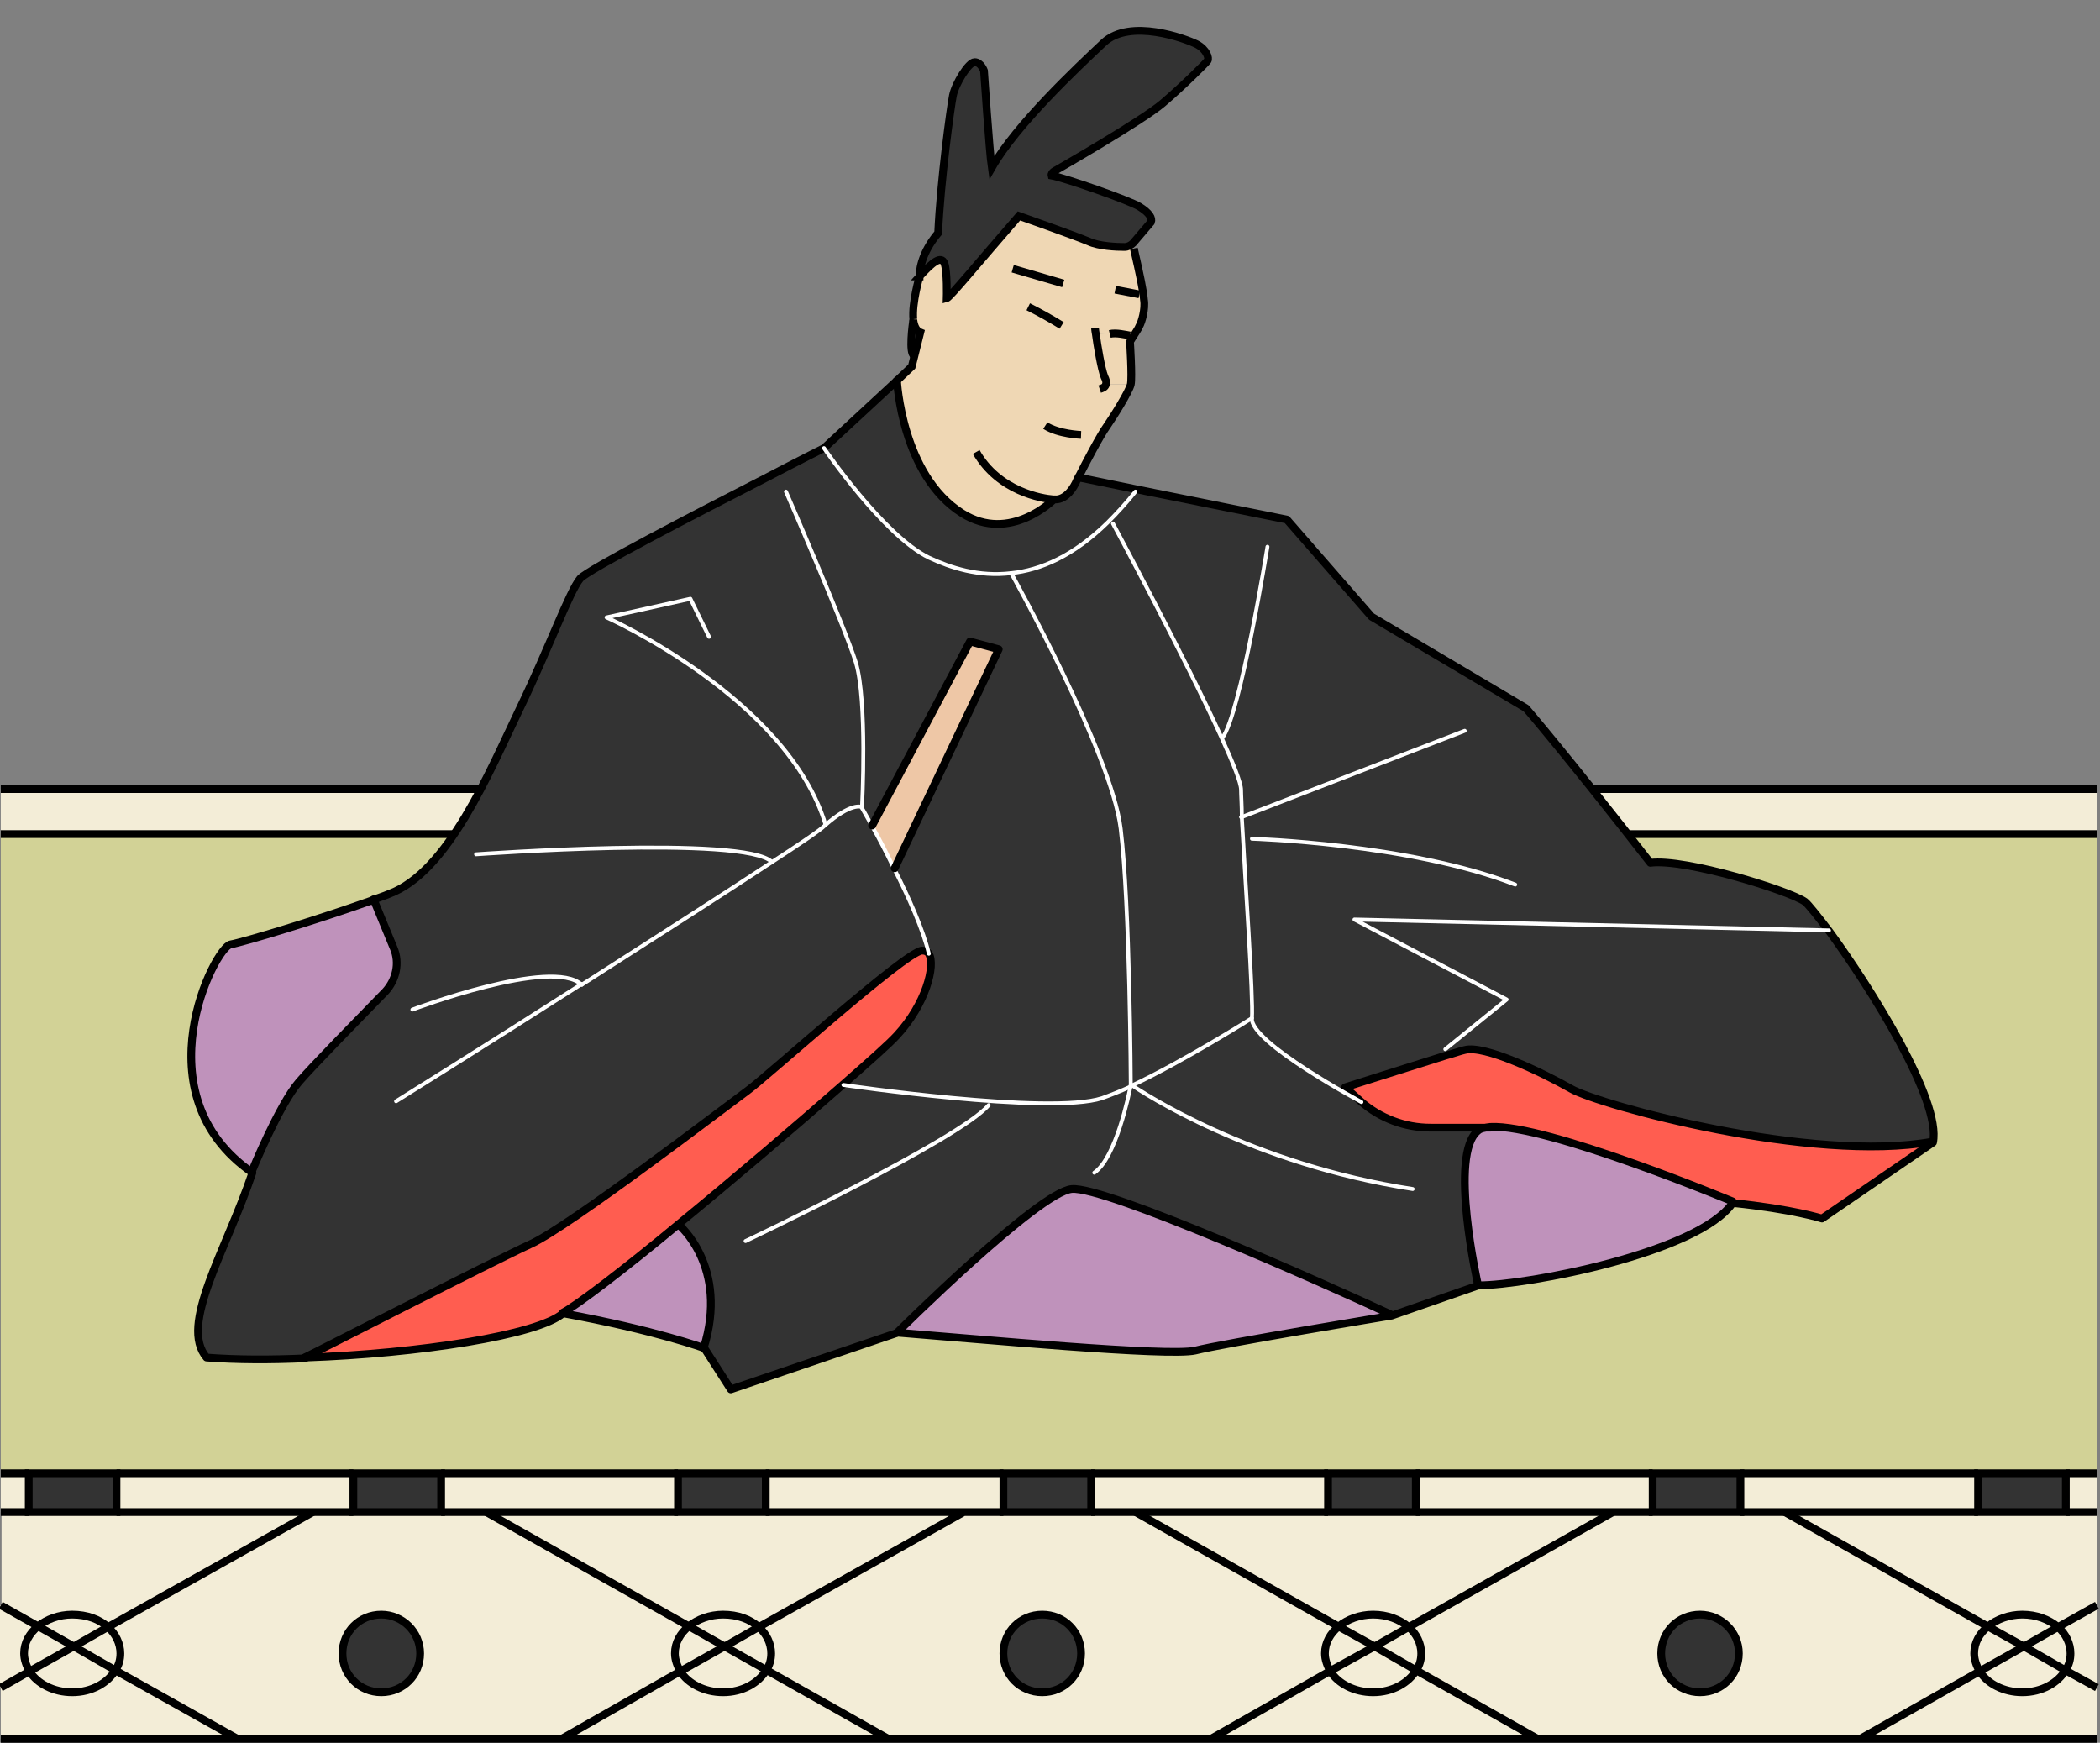 <svg xmlns="http://www.w3.org/2000/svg" xml:space="preserve" style="enable-background:new 0 0 270.4 224.4" viewBox="0 0 270.4 224.4"><rect x="0" y="0" width="270.4" height="224.4" fill="#808080" stroke="none"/><style>.st0{fill:#f3edd7}.st1{fill:#333}.st3{fill:none;stroke:#000;stroke-miterlimit:10}.st4{fill:#ff5d50}.st5{fill:#bf92bb}.st6{fill:#efd7b4}.st8,.st9{fill:none;stroke:#000;stroke-linecap:round;stroke-linejoin:round;stroke-miterlimit:10}.st9{stroke:#fff;stroke-width:.5}</style><g id="畳"><path d="M.1 189.7h3.6v5H.1zM270 217.3v6.6h-30.5l15.4-8.6c1 1.6 3.1 2.7 5.5 2.7 2.5 0 4.6-1.2 5.6-2.9l4 2.2z" class="st0"/><path d="M270 206.7v10.6l-4-2.2c.4-.7.6-1.4.6-2.1 0-1.3-.6-2.5-1.6-3.4l5-2.9zM270 194.7v12l-5 2.8c-1.1-1-2.8-1.6-4.6-1.6-1.7 0-3.3.6-4.4 1.5l-26.1-14.7H270zM270 101.6v5.8H.1v-5.8zM266 189.7h4v5h-4z" class="st0"/><path d="M266.6 212.9c0 .8-.2 1.5-.6 2.1l-5.4-3 4.4-2.5c1 .9 1.6 2.1 1.6 3.4z" class="st0"/><path d="m260.6 212 5.4 3c-1 1.7-3.1 2.9-5.6 2.9-2.4 0-4.5-1.1-5.5-2.7l5.7-3.2z" class="st0"/><path d="M254.7 189.7H266v5h-11.3z" class="st1"/><path d="m265 209.5-4.4 2.5-4.6-2.6c1.1-.9 2.7-1.5 4.4-1.5 1.8 0 3.4.6 4.6 1.6z" class="st0"/><path d="m260.6 212-5.7 3.2c-.4-.7-.7-1.5-.7-2.3 0-1.4.7-2.6 1.8-3.5l4.6 2.6z" class="st0"/><path d="m229.8 194.7 26.1 14.7c-1.1.9-1.8 2.1-1.8 3.5 0 .8.3 1.6.7 2.3l-15.4 8.6H198l-15.6-8.8c.4-.7.6-1.4.6-2.1 0-1.3-.6-2.5-1.6-3.4l26.3-14.8H229.8zm-5.9 18.2c0-2.8-2.2-5-5-5s-5 2.2-5 5 2.2 5 5 5c2.7 0 5-2.2 5-5z" class="st0"/><path d="M254.7 194.7H224.1v-5h30.6z" class="st0"/><path d="M212.8 189.7h11.3v5h-11.3zM218.9 207.9c2.8 0 5 2.2 5 5s-2.2 5-5 5-5-2.2-5-5c-.1-2.8 2.2-5 5-5z" class="st1"/><path d="m207.7 194.7-26.3 14.8c-1.1-1-2.8-1.6-4.6-1.6-1.7 0-3.3.6-4.4 1.5l-26.1-14.7h61.4zM182.3 194.7v-5h30.5v5h-5.1zM198 223.9h-42.1l15.4-8.6c1 1.6 3.1 2.7 5.5 2.7 2.5 0 4.6-1.2 5.6-2.9l15.6 8.8zM183 212.9c0 .8-.2 1.5-.6 2.1l-5.4-3 4.4-2.5c1 .9 1.6 2.1 1.6 3.4z" class="st0"/><path d="m177 212 5.4 3c-1 1.7-3.1 2.9-5.6 2.9-2.4 0-4.5-1.1-5.5-2.7l5.7-3.2z" class="st0"/><path d="M171 189.7h11.3v5H171z" class="st1"/><path d="M176.8 207.9c1.8 0 3.5.6 4.6 1.6L177 212l-4.6-2.6c1.1-.9 2.6-1.5 4.4-1.5z" class="st0"/><path d="m177 212-5.7 3.2c-.4-.7-.7-1.5-.7-2.3 0-1.4.7-2.6 1.8-3.5l4.6 2.6z" class="st0"/><path d="m146.2 194.7 26.1 14.7c-1.1.9-1.8 2.1-1.8 3.5 0 .8.3 1.6.7 2.3l-15.4 8.6h-41.5L98.7 215c.4-.7.6-1.4.6-2.1 0-1.3-.6-2.5-1.6-3.4l26.3-14.8h22.2zm-7 18.2c0-2.8-2.2-5-5-5s-5 2.2-5 5 2.2 5 5 5 5-2.2 5-5zM171 194.7h-30.5v-5H171z" class="st0"/><path d="M129.2 189.7h11.3v5h-11.3zM134.2 207.9c2.8 0 5 2.2 5 5s-2.2 5-5 5-5-2.2-5-5 2.2-5 5-5z" class="st1"/><path d="m124.1 194.7-26.3 14.8c-1.1-1-2.8-1.6-4.6-1.6-1.7 0-3.3.6-4.4 1.5l-26.1-14.7h61.4zM129.2 194.7H98.6v-5h30.6zM114.4 223.9H72.3l15.4-8.6c1 1.6 3.1 2.7 5.5 2.7 2.5 0 4.6-1.2 5.6-2.9l15.6 8.8zM99.3 212.9c0 .8-.2 1.5-.6 2.1l-5.4-3 4.4-2.5c1 .9 1.6 2.1 1.6 3.4z" class="st0"/><path d="m93.3 212 5.4 3c-1 1.7-3.1 2.9-5.6 2.9-2.4 0-4.5-1.1-5.5-2.7l5.7-3.2z" class="st0"/><path d="M87.3 189.7h11.3v5H87.3z" class="st1"/><path d="M93.1 207.9c1.8 0 3.5.6 4.6 1.6l-4.4 2.5-4.6-2.6c1.1-.9 2.7-1.5 4.4-1.5z" class="st0"/><path d="m93.3 212-5.7 3.2c-.4-.7-.7-1.5-.7-2.3 0-1.4.7-2.6 1.8-3.5l4.6 2.6z" class="st0"/><path d="m62.6 194.7 26.1 14.7c-1.1.9-1.8 2.1-1.8 3.5 0 .8.3 1.6.7 2.3l-15.4 8.6H30.6L15 215c.4-.7.6-1.4.6-2.1 0-1.3-.6-2.5-1.6-3.4l26.3-14.8h22.3zm-8.5 18.2c0-2.8-2.2-5-5-5s-5 2.2-5 5 2.2 5 5 5c2.7 0 5-2.2 5-5zM87.3 194.7H56.8v-5h30.5z" class="st0"/><path d="M45.5 189.7h11.3v5H45.5zM49.1 207.9c2.8 0 5 2.2 5 5s-2.2 5-5 5-5-2.2-5-5c-.1-2.8 2.2-5 5-5z" class="st1"/><path d="M45.5 194.7H15v-5h30.5zM30.6 223.9H.1v-6.5l3.8-2.1c1 1.6 3.1 2.7 5.5 2.7 2.5 0 4.6-1.2 5.6-2.9l15.6 8.8zM15.5 212.9c0 .8-.2 1.5-.6 2.1l-5.4-3 4.4-2.5c1 .9 1.6 2.1 1.6 3.4z" class="st0"/><path d="M3.7 189.7H15v5H3.7z" class="st1"/><path d="m9.5 212 5.4 3c-1 1.7-3.1 2.9-5.6 2.9-2.4 0-4.5-1.1-5.5-2.7l5.7-3.2zM9.3 207.9c1.8 0 3.5.6 4.6 1.6L9.5 212l-4.6-2.6c1.1-.9 2.7-1.5 4.4-1.5z" class="st0"/><path d="m9.5 212-5.7 3.2c-.4-.7-.7-1.5-.7-2.3 0-1.4.7-2.6 1.8-3.5l4.6 2.6z" class="st0"/><path d="m.1 206.7 4.8 2.7c-1.1.9-1.8 2.1-1.8 3.5 0 .8.3 1.6.7 2.3L0 217.3v-10.6z" class="st0"/><path d="M212.8 189.7H.1v-82.3H270v82.3H224.1z" style="fill:#d2d296"/><path d="M.1 194.7h40.2L14 209.5c-1.1-1-2.8-1.6-4.6-1.6-1.7 0-3.3.6-4.4 1.5l-4.8-2.7v-12z" class="st0"/><path d="M270 223.9H.1M.1 101.6H270M.1 107.4H270M266 189.7h4M224.1 189.7h30.6M182.3 189.7h30.5M140.5 189.7H171M98.6 189.7h30.6M56.8 189.7h30.5M15 189.7h30.5M.1 189.7h3.6M266 194.7h4M224.1 194.7H254.7M182.3 194.7h30.5M140.5 194.7H171M98.6 194.7h30.6M56.8 194.7h30.5M15 194.7h30.5M.1 194.7h3.6M72.3 223.9l15.3-8.7 5.7-3.2 4.4-2.5 26.4-14.8" class="st3"/><path d="m114.4 223.9-15.6-8.8-5.5-3.1-4.6-2.6-26.1-14.7M139.2 212.9c0 2.8-2.2 5-5 5s-5-2.2-5-5 2.2-5 5-5 5 2.2 5 5zM223.9 212.9c0 2.8-2.2 5-5 5s-5-2.2-5-5 2.2-5 5-5c2.7 0 5 2.2 5 5z" class="st3"/><path d="M97.7 209.5c1 .9 1.6 2.1 1.6 3.4 0 .8-.2 1.5-.6 2.1-1 1.7-3.1 2.9-5.6 2.9-2.4 0-4.5-1.1-5.5-2.7-.4-.7-.7-1.5-.7-2.3 0-1.4.7-2.6 1.8-3.5 1.1-.9 2.7-1.5 4.4-1.5 1.9 0 3.5.6 4.6 1.6zM.1 217.3l3.7-2.1 5.7-3.2 4.4-2.5 26.4-14.8" class="st3"/><path d="m30.6 223.9-15.7-8.8-5.4-3.1-4.6-2.6-4.8-2.7" class="st3"/><path d="M13.9 209.5c1 .9 1.6 2.1 1.6 3.4 0 .8-.2 1.5-.6 2.1-1 1.7-3.1 2.9-5.6 2.9-2.4 0-4.5-1.1-5.5-2.7-.4-.7-.7-1.5-.7-2.3 0-1.4.7-2.6 1.8-3.5 1.1-.9 2.7-1.5 4.4-1.5 1.9 0 3.5.6 4.6 1.6zM155.9 223.9l15.3-8.7 5.8-3.2 4.4-2.5 26.3-14.8" class="st3"/><path d="m198 223.9-15.6-8.8-5.4-3.1-4.7-2.6-26.1-14.7" class="st3"/><path d="M181.4 209.5c1 .9 1.6 2.1 1.6 3.4 0 .8-.2 1.5-.6 2.1-1 1.7-3.1 2.9-5.6 2.9-2.4 0-4.5-1.1-5.5-2.7-.4-.7-.7-1.5-.7-2.3 0-1.4.7-2.6 1.8-3.5 1.1-.9 2.7-1.5 4.4-1.5 1.8 0 3.4.6 4.6 1.6zM239.5 223.9l15.4-8.7 5.7-3.2 4.4-2.5 5-2.8" class="st3"/><path d="m270 217.3-4-2.2-5.4-3.1-4.7-2.6-26.1-14.7" class="st3"/><path d="M265 209.5c1 .9 1.6 2.1 1.6 3.4 0 .8-.2 1.5-.6 2.1-1 1.7-3.1 2.9-5.6 2.9-2.4 0-4.5-1.1-5.5-2.7-.4-.7-.7-1.5-.7-2.3 0-1.4.7-2.6 1.8-3.5 1.1-.9 2.7-1.5 4.4-1.5 1.8 0 3.4.6 4.6 1.6zM54.1 212.9c0 2.8-2.2 5-5 5s-5-2.2-5-5 2.2-5 5-5c2.7 0 5 2.2 5 5zM3.7 189.7H15v5H3.7zM45.5 189.7h11.3v5H45.5zM87.3 189.7h11.3v5H87.3zM129.2 189.7h11.3v5h-11.3zM171 189.7h11.3v5H171zM212.8 189.7h11.3v5h-11.3zM254.7 189.7H266v5h-11.3z" class="st3"/></g><g id="レイヤー_2"><g id="XMLID_00000134951748041122288510000018026062023438618804_"><path d="M235.5 119.8c5.2 7.1 14.4 21.8 13.3 27.1-15.5 2.8-42.7-4.7-46.5-6.8-3.7-2.1-11.2-5.7-13.7-5-.5.1-1.3.4-2.4.7l-.1-.8 7.8-6.4-19.6-10.3 61.2 1.5z" class="st1"/><path d="m248.8 147-14.3 9.8s-3.6-1.1-11.5-2c0 0-24-10.1-31.2-9.6h-7.7c-3.3 0-6.5-1.2-9-3.4l-2-1.8s8.5-2.7 13-4.1c1.1-.3 1.9-.6 2.4-.7 2.5-.7 10 2.9 13.7 5 3.9 2.1 31.1 9.6 46.6 6.8z" class="st4"/><path d="M159.9 105.2c-.1-1.7-.1-2.9-.1-3.6 0-.9-1-3.4-2.5-6.7-4.6-10.1-14-27.6-14-27.6l-.7-.1c1.2-1.2 2.4-2.5 3.6-4l.1-.4 19.4 3.9 10.9 12.5L196.5 91s5 5.9 16 19.9c4.5-.6 17.9 3.6 19.9 5 .4.3 1.7 1.8 3.2 3.9l-61.2-1.4 19.6 10.3-7.8 6.4.1.8c-4.5 1.4-13 4.1-13 4.1l2 1.8s-14.3-7.7-14.1-10.8c.2-2.5-.9-18.2-1.3-25.8z" class="st1"/><path d="M223.1 154.8c-4.5 6.4-26.6 10.6-32.7 10.6 0 0-3.8-16.8 0-19.8.3-.3.9-.4 1.6-.5 7.1-.4 31.1 9.7 31.1 9.7z" class="st5"/><path d="M145.7 139.8c6.8-3.2 15.5-8.7 15.5-8.7-.3 3.1 14.1 10.8 14.1 10.8 2.5 2.2 5.7 3.4 9 3.4h7.7c-.7 0-1.2.2-1.6.5-3.8 3 0 19.8 0 19.8l-11.2 3.9c-8.3-3.9-36.9-16.6-41.2-16.2-4.3.4-22.5 18.5-22.5 18.5L94 178.9l-3.4-5.3c3.2-10.5-3.2-15.9-3.2-15.9 7.2-5.9 15.4-12.9 21.2-18 0 0 26.5 3.9 33.3 1.7 1.1-.4 2.4-.9 3.7-1.5l.1-.1z" class="st1"/><path d="M179.1 169.4s-21.8 3.6-25.3 4.5c-3.5.9-28.1-1.4-38.3-2.3 0 0 18.2-18.1 22.5-18.5 4.3-.4 32.8 12.3 41.1 16.3z" class="st5"/><path d="M159.9 105.2c.4 7.6 1.5 23.3 1.3 25.8 0 0-8.7 5.6-15.5 8.7-.1 0-.1-.1-.1-.1s-.1-23.2-1.3-33-14.1-32.9-14.1-32.9c3.8-.4 8-2.2 12.4-6.5l.7.1s9.4 17.5 14 27.6c1.5 3.3 2.5 5.8 2.5 6.7 0 .7.1 1.9.1 3.6zM154 5.8c1.4.8 1.6 1.8 1.4 2.1-.2.3-3.1 3.2-5.8 5.5-2.7 2.3-13.7 8.6-13.7 8.6s-.7.3-.6.7c1.7.2 10.1 3.2 11.3 4 1.3.8 1.7 1.5 1.5 2l-2.3 2.7c-.3.3-.7.5-1.1.5-1.1 0-3.3-.1-4.6-.7-1.8-.8-9-3.3-9-3.3-5.3 6.1-9 10.5-9.3 10.6 0 0 .1-3.4-.3-4.5-.4-1-1.5-.2-3.2 1.7 0-1.5.7-3.6 2.4-5.5.3-6.7 1.6-16.2 1.9-17.7.3-1.5 2-4.3 2.8-4.3.8 0 1.2 1.1 1.2 1.1s.7 10.4 1 12.5c3.2-5.6 11-12.9 14.4-16.1 3.4-3.3 10.6-.7 12 .1z" class="st1"/><path d="M141.1 43c.2 1.5.7 4.5 1.1 5.5.2.4.3.7.2 1h3.2c-.2.9-2.2 4.1-3.1 5.4-.8 1.1-2.7 4.7-3.6 6.5-.2.3-.3.6-.4.8-.6 1.2-1.6 2.2-2.7 2.1h-.2s-5.5 5.7-11.8 1.8c-7.8-4.9-8.4-17.1-8.4-17.1l1.9-1.8 1.1-4.4c-.5-.2-.8-.8-.9-1.6-.2-2.1.8-5.5.8-5.5 1.7-1.9 2.8-2.7 3.2-1.7.4 1 .3 4.5.3 4.5.4-.1 4-4.5 9.3-10.6 0 0 7.1 2.5 9 3.3 1.3.6 3.5.7 4.6.7l1.3.1c.8 3.5 1.2 5.4 1.3 6.6.2 1.2-.3 2.9-.6 3.4-.1.3-.6 1-.9 1.5l-.4-.3c-.6-.1-1.8-.4-2.6-.2h-1.7z" class="st6"/><path d="m146.3 62.8-.1.4c-1.2 1.5-2.4 2.9-3.6 4-4.4 4.3-8.6 6.1-12.4 6.5-4.2.5-7.9-.7-10.6-2-5.9-2.9-13.5-14.1-13.5-14.1l9.4-8.7s.6 12.2 8.4 17.1c6.2 3.9 11.8-1.8 11.8-1.8h.2c1.1.1 2.1-.9 2.7-2.1l.4-.8 7.3 1.5z" class="st1"/><path d="m145.5 43.2.4.3c-.2.3-.3.5-.3.5s.3 4.6.1 5.5h-3.2c.1-.2 0-.5-.2-1-.5-.9-.9-4-1.1-5.5l1.8-.1c.7-.1 1.8.2 2.5.3z" class="st6"/><path d="M145.6 139.7v.1c-1.3.6-2.6 1.2-3.7 1.5-6.7 2.2-33.3-1.7-33.3-1.7 3.3-2.9 5.9-5.3 6.9-6.3 3.8-4 5.1-9 4.1-10.5-.7-3-2.6-7.3-4.5-11l13.5-28.2-3.7-1-12.6 23.8c-.8-1.5-1.4-2.5-1.4-2.5s.7-13.6-.8-18.5c-1.5-4.8-9-22-9-22l-2.7-1.8c4.4-2.2 7.6-3.9 7.6-3.9s7.6 11.2 13.5 14.1c2.8 1.3 6.4 2.5 10.6 2 0 0 12.9 23.1 14.1 32.9 1.3 9.7 1.4 33 1.4 33z" class="st1"/><path d="m128.6 83.6-13.5 28.2c-1-2.1-2.1-4-2.8-5.4l12.6-23.8 3.7 1z" style="fill:#eec7a6"/><path d="M119.6 122.8c.9 1.5-.4 6.5-4.1 10.5-1 1.1-3.6 3.4-6.9 6.3-5.8 5.1-14 12.1-21.2 18-7.1 5.9-13.3 10.6-14.9 11.4-3.2 2.8-18.6 5.3-33.2 5.7.6-.3 24.3-12.4 29.1-14.6 4.9-2.2 25.4-17.9 28-19.8 2.6-1.9 20.2-17.8 22.4-18 .3.1.6.2.8.5z" class="st4"/><path d="M110.9 103.8s.6 1 1.4 2.5c.8 1.4 1.8 3.3 2.8 5.4 1.9 3.7 3.8 8 4.5 11-.2-.3-.5-.5-.9-.4-2.2.3-19.8 16.2-22.4 18-2.6 1.9-23.1 17.5-28 19.8-4.8 2.2-28.5 14.3-29.1 14.6-4.4.2-8.8.1-12.7-.1-3.6-4.2 2.5-13.7 5.9-23.8 0 0 3.5-8.6 6.1-11.6 1.8-2.1 7.7-8.1 11.1-11.6 1.4-1.5 1.9-3.7 1.1-5.6l-2.6-6.3c.7-.3 1.4-.5 2.1-.8 7.6-2.8 12.9-15.7 16.8-23.8 3.9-8.1 6.4-15.1 7.8-16.8.9-1.1 14.8-8.3 23.8-12.9l2.7 1.8s7.5 17.2 9 22c1.4 5 .6 18.6.6 18.6z" class="st1"/><path d="M87.4 157.7s6.5 5.4 3.2 15.9c0 0-6.2-2.2-18.2-4.5 1.7-.8 7.9-5.6 15-11.4zM50.6 122.1c.8 1.9.4 4.1-1.1 5.6-3.3 3.4-9.2 9.5-11.1 11.6-2.6 3-6.1 11.6-6.1 11.6-14.6-10.1-4.8-29.1-2.8-29.4 1.8-.3 11-3.1 18.3-5.7l2.8 6.3z" class="st5"/><path d="M39.3 174.8c14.6-.5 30-2.9 33.2-5.7 12 2.2 18.2 4.5 18.2 4.5l3.4 5.3 21.5-7.3c10.2.8 34.8 3.1 38.3 2.3 3.5-.9 25.3-4.5 25.3-4.5l11.2-3.9c6.2 0 28.3-4.2 32.7-10.6 7.8.8 11.5 2 11.5 2l14.3-9.8c1.1-5.4-8.1-20-13.3-27.1-1.6-2.1-2.8-3.6-3.2-3.9-2-1.4-15.4-5.6-19.9-5-10.9-14-16-19.9-16-19.9l-19.9-11.8-10.9-12.5-19.4-3.9-7.3-1.5" class="st8"/><path d="m115.5 49-9.4 8.7s-3.2 1.6-7.6 3.9c-9 4.6-22.9 11.8-23.8 12.9-1.4 1.7-3.9 8.7-7.8 16.8-3.9 8.1-9.2 21-16.8 23.8-.7.3-1.4.5-2.1.8-7.3 2.6-16.6 5.4-18.3 5.7-2 .3-11.8 19.3 2.8 29.4-3.4 10.1-9.5 19.6-5.9 23.8 3.9.3 8.3.3 12.7.1" class="st8"/><path d="M32.4 150.9s3.5-8.6 6.1-11.6c1.8-2.1 7.7-8.1 11.1-11.6 1.4-1.5 1.9-3.7 1.1-5.6l-2.6-6.3M39.2 174.8s0 0 0 0c.7-.3 24.3-12.4 29.1-14.6 4.9-2.2 25.4-17.9 28-19.8 2.6-1.9 20.2-17.8 22.4-18 .4 0 .7.1.9.4.9 1.5-.4 6.5-4.1 10.5-1 1.1-3.6 3.4-6.9 6.3-5.8 5.1-14 12.1-21.2 18-7.1 5.9-13.3 10.6-14.9 11.4" class="st8"/><path d="M96 159.8s27.6-13.1 31.3-17.5" class="st9"/><path d="M115.5 171.6s18.2-18.1 22.5-18.5c4.3-.4 32.8 12.3 41.2 16.2M190.3 165.4s-3.8-16.8 0-19.8c.3-.3.9-.4 1.6-.5 7.2-.4 31.2 9.6 31.2 9.6" class="st8"/><path d="M191.9 145.2h-7.7c-3.3 0-6.5-1.2-9-3.4l-2-1.8s8.5-2.7 13-4.1c1.1-.3 1.9-.6 2.4-.7 2.5-.7 10 2.9 13.7 5 3.7 2.1 31 9.6 46.5 6.8" class="st8"/><path d="m186.1 135.1 7.9-6.4-19.6-10.3 61.1 1.4M188.6 94.1l-28.7 11.1h-.1M161.2 108s20.2.6 33.9 5.9" class="st9"/><path d="M143.3 67.4s9.4 17.5 14 27.6c1.5 3.3 2.5 5.8 2.5 6.7 0 .7.1 1.9.1 3.6.4 7.6 1.5 23.3 1.3 25.8-.3 3.1 14.1 10.8 14.1 10.8M130.2 73.8s12.9 23.1 14.1 32.9c1.2 9.8 1.3 33 1.3 33" class="st9"/><path d="M108.6 139.7s26.5 3.9 33.3 1.7c1.1-.4 2.4-.9 3.7-1.5 0 0 .1 0 .1-.1 6.8-3.2 15.5-8.7 15.5-8.7" class="st9"/><path d="M181.9 153.1c-20.8-3.2-34.9-12.5-36.2-13.4-.1 0-.1-.1-.1-.1v.1c-.2 1.1-1.9 9.4-4.7 11.3M74.9 126.8c8.9-5.7 18.3-11.7 24.5-15.8 3.7-2.4 6.2-4.1 6.8-4.7 3.4-3 4.7-2.4 4.7-2.4s.6 1 1.4 2.5c.8 1.4 1.8 3.3 2.8 5.4 1.9 3.7 3.8 8 4.5 11M51 141.8s11.4-7.1 23.9-15.1M101.2 63.3s7.5 17.2 9 22c1.5 4.9.8 18.5.8 18.5" class="st9"/><path d="m91.3 82-2.4-4.9-10.8 2.4s23.3 10.4 28.2 26.7M61.3 110s34.7-2.5 38.1 1M53.1 130s18-6.8 21.8-3.2h0" class="st9"/><path d="m112.3 106.3 12.6-23.7 3.7 1-13.4 28.2" class="st8"/><path d="M106.1 57.7s7.6 11.2 13.5 14.1c2.8 1.3 6.4 2.5 10.6 2 3.8-.4 8-2.2 12.4-6.5 1.2-1.2 2.4-2.5 3.6-4M163.2 70.4S159.7 92 157.4 95" class="st9"/><path d="M87.4 157.7s6.5 5.4 3.2 15.9" class="st8"/><path d="M138.9 61.4c-.2.3-.3.6-.4.8-.6 1.2-1.6 2.2-2.7 2.1h-.2c-1.4-.1-7-1-9.9-6.1" class="st3"/><path d="M138.9 61.4h0" class="st8"/><path d="M146 32c.8 3.5 1.2 5.4 1.3 6.6.2 1.2-.3 2.9-.6 3.4-.1.3-.6 1-.9 1.5-.2.3-.3.5-.3.5s.3 4.6.1 5.5c-.2.9-2.2 4.1-3.1 5.4-.8 1.1-2.7 4.7-3.6 6.5M136.7 41.9c-1.3-.8-2.7-1.6-4.3-2.4" class="st3"/><path d="M145.5 43.2c-.6-.1-1.8-.4-2.6-.2M141 42.2s0 .3.1.8c.2 1.5.7 4.5 1.1 5.5.2.4.3.7.2 1-.1.4-.5.5-.8.6M139.2 56s-2.9-.1-4.6-1.2M146.7 37.9l-3.1-.6M136.9 36.5l-6.5-1.9M118.4 35.6c1.7-1.9 2.8-2.7 3.2-1.7.4 1 .3 4.5.3 4.5.4-.1 4-4.5 9.3-10.6 0 0 7.1 2.5 9 3.3 1.3.6 3.5.7 4.6.7.4 0 .8-.2 1.1-.5l2.3-2.7c.2-.5-.2-1.2-1.5-2s-9.6-3.7-11.3-4c-.1-.4.6-.7.6-.7s11-6.3 13.7-8.6c2.7-2.3 5.6-5.2 5.8-5.5.2-.3-.1-1.4-1.4-2.1-1.4-.7-8.6-3.4-12-.2-3.4 3.2-11.2 10.5-14.4 16.1-.3-2.1-1-12.5-1-12.5s-.4-1.1-1.2-1.1c-.8 0-2.5 2.8-2.8 4.3-.3 1.5-1.6 11-1.9 17.7-1.7 2-2.4 4.1-2.4 5.6zM117.6 41.2c.1.8.4 1.4.9 1.6l-1.1 4.4-1.9 1.8s.6 12.2 8.4 17.1c6.2 3.9 11.8-1.8 11.8-1.8" class="st3"/><path d="M118.4 35.6s-1 3.4-.8 5.5M117.6 41.1c-.1.7-.6 4.4.1 4.7" class="st3"/></g></g></svg>